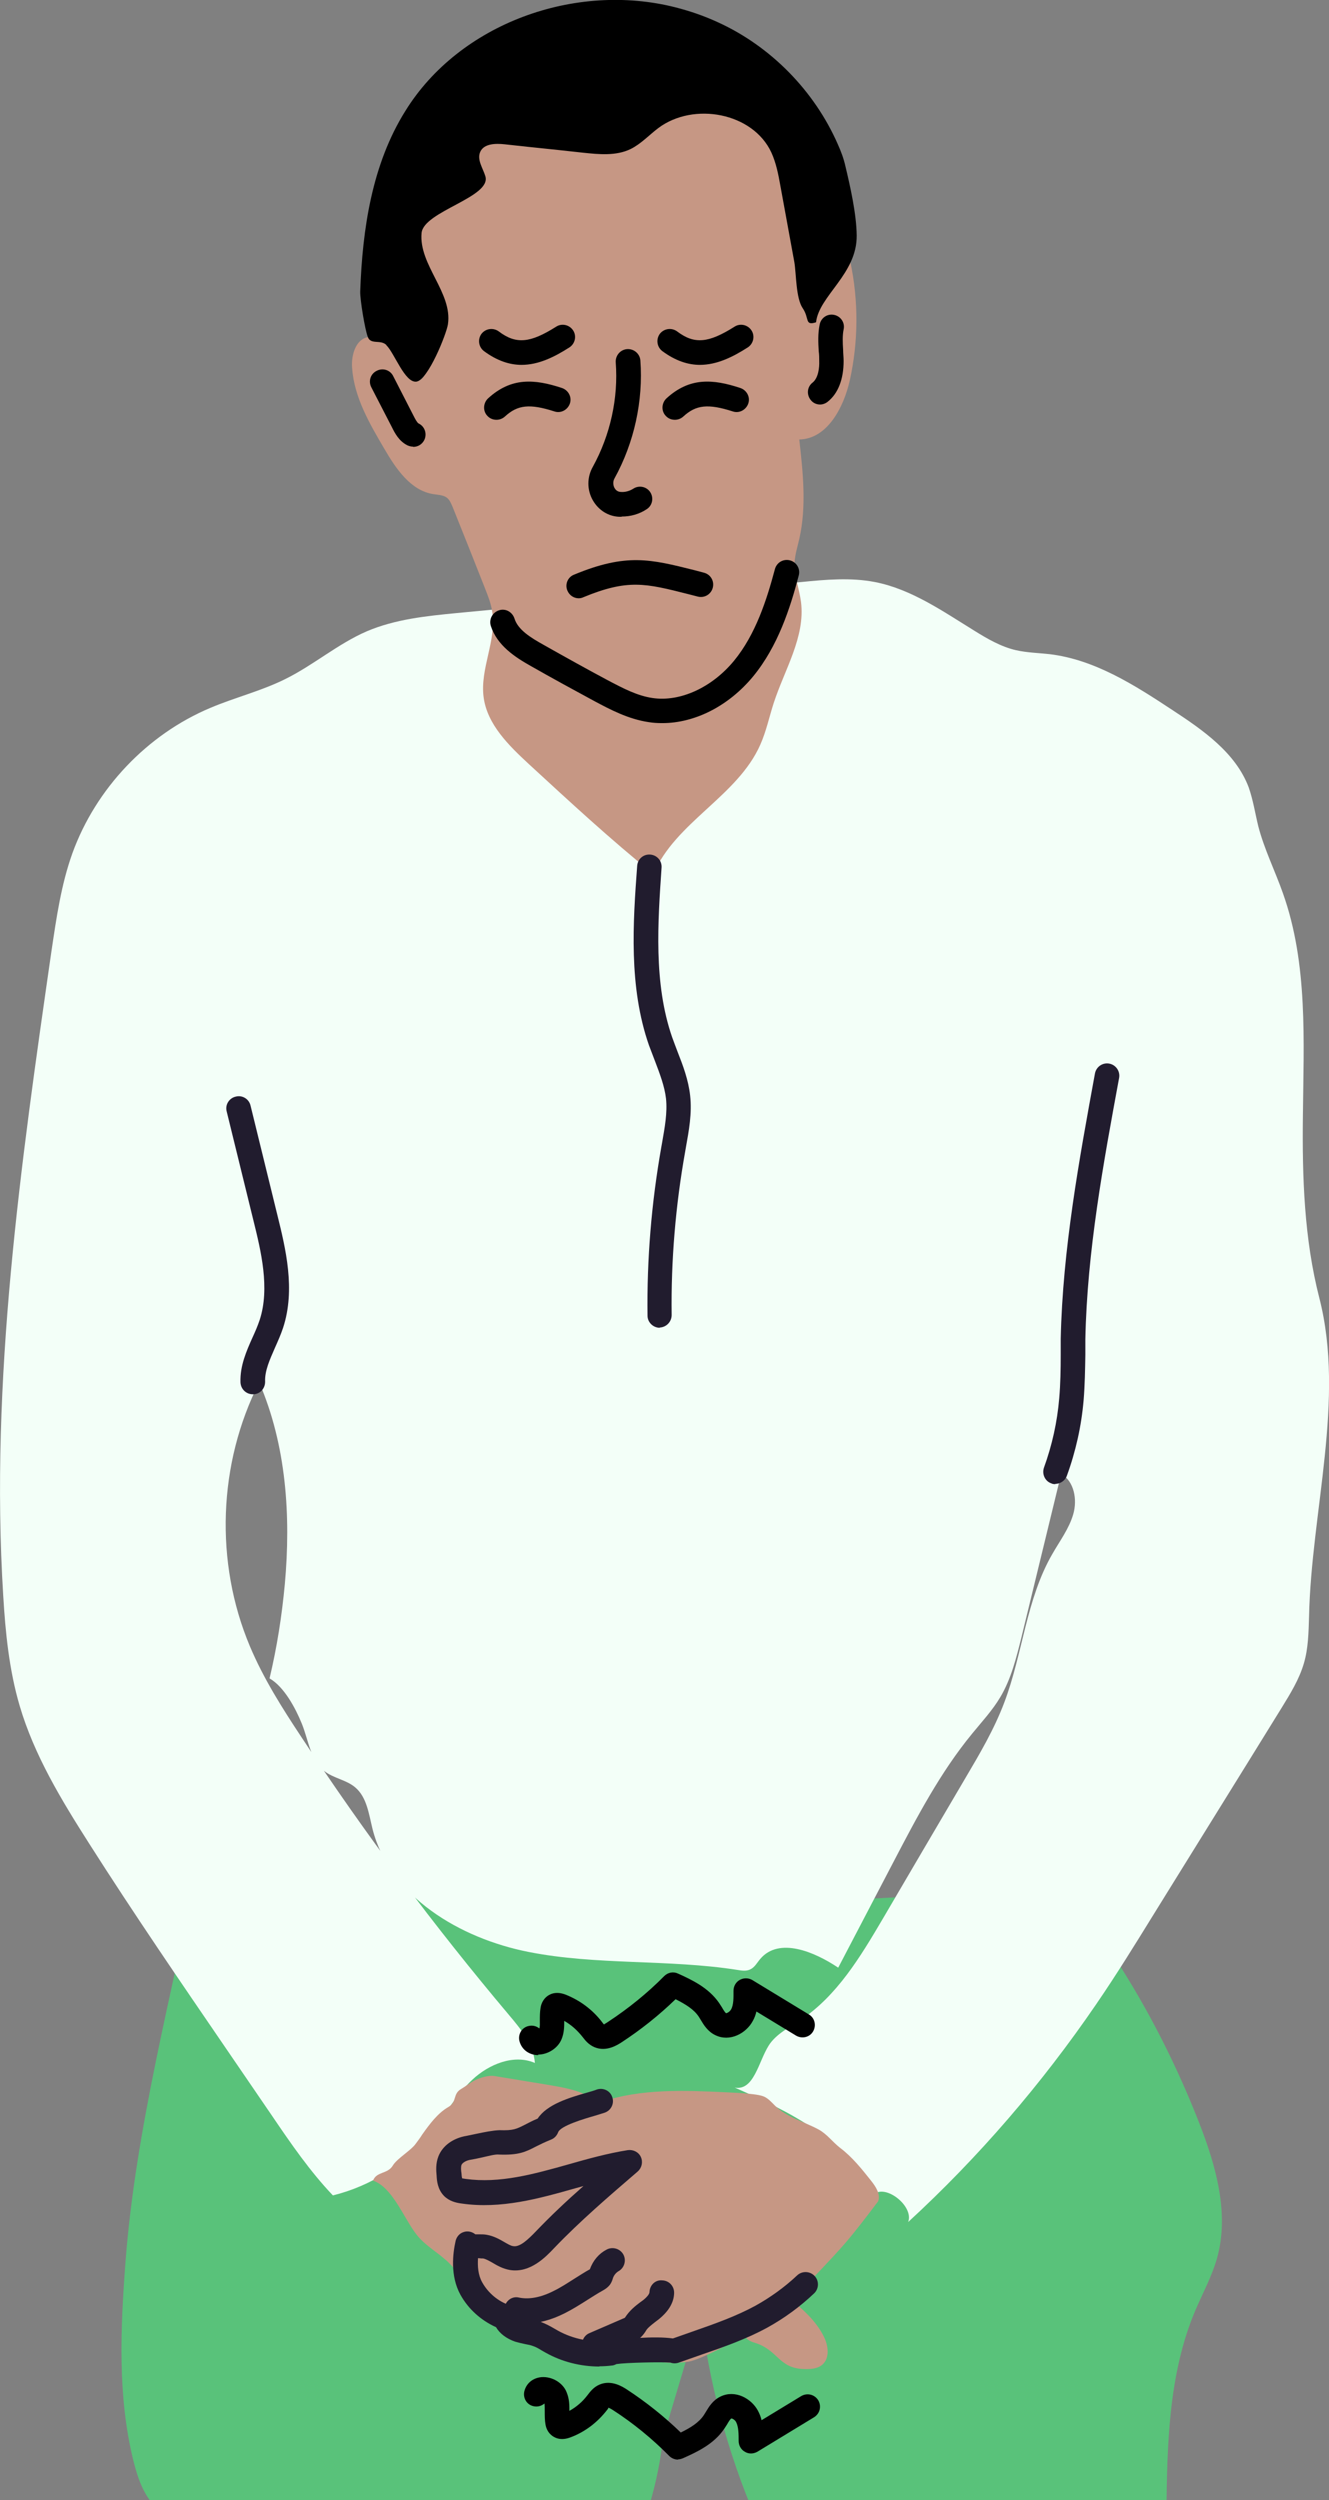 <svg width="84" height="158" viewBox="0 0 84 158" fill="none" xmlns="http://www.w3.org/2000/svg">
<rect x="0" y="0" width="84" height="158" fill="#808080" stroke="none"/>
<g clip-path="url(#clip0_11603_4557)">
<path d="M12.551 117.595C21.553 117.424 30.616 117.269 39.492 118.825C41.797 119.229 44.087 119.743 46.422 119.991C51.764 120.536 57.152 119.556 62.509 119.851C64.798 119.976 67.212 120.412 68.941 121.921C69.766 122.636 70.374 123.554 70.95 124.488C72.85 127.522 74.454 130.743 75.762 134.072C76.852 136.842 77.724 139.891 76.914 142.739C76.587 143.874 76.026 144.901 75.559 145.99C73.846 150.02 73.768 154.532 73.722 158.92C68.302 160.227 62.727 161.549 57.183 160.88C53.991 160.507 50.907 159.465 47.73 159.044C45.971 154.937 44.818 150.565 44.273 146.131C43.479 148.776 42.7 151.421 41.906 154.066C41.61 156.82 40.816 159.527 39.586 162.016C32.002 160.211 24.153 159.48 16.351 159.854C13.984 159.962 11.228 160.04 9.67 158.251C9.001 157.489 8.674 156.477 8.425 155.481C7.428 151.421 7.615 147.189 7.926 143.019C8.565 134.508 10.885 125.966 12.551 117.595Z" fill="#59C27A"/>
<path d="M57.387 140.435C61.856 136.328 65.843 131.691 69.269 126.681C70.561 124.799 71.76 122.854 72.96 120.909C75.638 116.583 78.332 112.258 81.011 107.917C81.556 107.03 82.116 106.128 82.412 105.116C82.692 104.167 82.708 103.156 82.739 102.16C82.879 95.532 85.028 88.453 83.393 82.043C82.428 78.293 82.303 74.388 82.35 70.513C82.397 65.783 82.677 60.913 81.088 56.448C80.59 55.032 79.905 53.663 79.531 52.216C79.329 51.391 79.204 50.551 78.924 49.758C78.099 47.564 76.027 46.132 74.081 44.857C71.698 43.285 69.191 41.683 66.341 41.34C65.64 41.263 64.924 41.247 64.223 41.091C63.273 40.873 62.417 40.376 61.591 39.862C59.598 38.633 57.605 37.233 55.3 36.782C53.774 36.486 52.185 36.626 50.644 36.782C43.371 37.45 36.13 38.042 28.873 38.742C26.942 38.929 24.98 39.131 23.189 39.893C21.351 40.687 19.809 42.04 18.003 42.927C16.492 43.674 14.842 44.079 13.3 44.732C9.298 46.413 6.058 49.836 4.579 53.912C3.863 55.904 3.567 58.004 3.255 60.089C1.309 73.594 -0.638 87.208 0.203 100.822C0.343 103.172 0.577 105.537 1.246 107.808C2.165 110.92 3.863 113.721 5.607 116.459C8.426 120.893 11.4 125.234 14.359 129.56C15.309 130.944 16.259 132.345 17.209 133.729C18.392 135.472 19.591 137.215 21.04 138.739C23.438 138.148 25.634 136.763 27.191 134.834C28.094 133.714 28.81 132.407 29.854 131.427C30.897 130.447 32.486 129.793 33.809 130.369C33.716 129.186 32.906 128.206 32.143 127.304C27.44 121.718 23.064 115.868 19.046 109.769C17.831 107.933 16.648 106.066 15.791 104.027C13.565 98.737 13.783 92.483 16.383 87.364C18.096 91.331 18.392 95.797 18.003 100.107C17.816 102.114 17.505 104.105 17.037 106.066C17.956 106.595 18.672 107.933 19.077 108.928C19.498 109.971 19.622 111.247 20.51 111.931C21.086 112.383 21.896 112.476 22.457 112.958C23.189 113.581 23.313 114.639 23.547 115.588C24.637 119.866 29.075 122.496 33.404 123.352C37.734 124.207 42.234 123.803 46.595 124.487C46.875 124.534 47.171 124.581 47.42 124.456C47.7 124.332 47.856 124.021 48.059 123.787C49.242 122.403 51.469 123.336 52.98 124.347C54.132 122.138 55.3 119.913 56.452 117.704C57.932 114.872 59.427 112.009 61.451 109.551C62.059 108.804 62.728 108.088 63.226 107.248C63.912 106.097 64.239 104.759 64.566 103.452C65.407 100.013 66.232 96.575 67.073 93.136C67.898 93.618 68.101 94.77 67.836 95.688C67.571 96.606 66.98 97.384 66.512 98.208C64.862 101.056 64.644 104.51 63.476 107.59C62.837 109.286 61.918 110.842 60.999 112.398C59.255 115.354 57.527 118.311 55.783 121.282C54.381 123.663 52.902 126.121 50.612 127.646C49.88 128.128 49.055 128.533 48.588 129.264C47.934 130.306 47.654 132.142 46.439 131.925C49.912 133.449 53.696 135.285 55.144 138.771C55.814 137.884 57.791 139.377 57.402 140.42L57.387 140.435Z" fill="#F3FFF8"/>
<path d="M34.027 129.871C34.027 129.871 33.949 129.871 33.918 129.871C33.373 129.824 32.953 129.482 32.828 128.968C32.735 128.548 32.984 128.128 33.404 128.035C33.654 127.972 33.903 128.035 34.09 128.19C34.136 128.05 34.121 127.879 34.121 127.708C34.121 127.428 34.121 127.148 34.167 126.883C34.183 126.774 34.245 126.463 34.51 126.214C34.697 126.043 35.102 125.794 35.771 126.059C36.659 126.416 37.438 126.992 38.029 127.755C38.092 127.832 38.139 127.91 38.185 127.941C38.185 127.91 38.279 127.879 38.434 127.77C39.711 126.93 40.91 125.965 41.985 124.876C42.219 124.643 42.561 124.581 42.857 124.721C43.714 125.11 44.788 125.607 45.458 126.588L45.629 126.852C45.707 126.992 45.831 127.194 45.894 127.226C45.941 127.226 46.112 127.148 46.205 126.992C46.377 126.697 46.361 126.23 46.361 125.81C46.361 125.53 46.501 125.265 46.75 125.125C46.999 124.985 47.295 124.985 47.544 125.125L51.126 127.303C51.5 127.521 51.609 128.003 51.391 128.377C51.173 128.75 50.69 128.859 50.316 128.641L47.809 127.117C47.763 127.319 47.685 127.537 47.576 127.723C47.155 128.501 46.127 129.061 45.209 128.61C44.726 128.377 44.477 127.957 44.29 127.646L44.165 127.443C43.854 126.977 43.34 126.665 42.701 126.339C41.658 127.35 40.506 128.268 39.291 129.061C39.026 129.233 38.325 129.684 37.578 129.373C37.204 129.217 36.986 128.937 36.83 128.735C36.488 128.299 36.099 127.957 35.662 127.708C35.662 128.066 35.662 128.47 35.491 128.875C35.258 129.435 34.635 129.839 34.012 129.839L34.027 129.871Z" fill="black"/>
<path d="M42.856 155.435C42.654 155.435 42.451 155.357 42.296 155.201C41.221 154.112 40.022 153.132 38.745 152.307C38.574 152.198 38.496 152.167 38.449 152.152C38.465 152.167 38.418 152.245 38.387 152.276C37.764 153.085 36.985 153.676 36.082 154.019C35.412 154.283 35.008 154.034 34.821 153.863C34.556 153.63 34.493 153.303 34.478 153.21C34.431 152.945 34.431 152.665 34.431 152.385C34.431 152.198 34.431 152.027 34.416 151.887C34.229 152.043 33.98 152.121 33.715 152.058C33.294 151.965 33.045 151.545 33.139 151.125C33.263 150.611 33.684 150.269 34.229 150.222C34.898 150.176 35.584 150.58 35.817 151.187C35.989 151.607 35.989 151.996 35.989 152.354C36.44 152.105 36.814 151.778 37.125 151.374C37.312 151.125 37.53 150.845 37.904 150.689C38.651 150.378 39.352 150.829 39.617 151C40.832 151.794 41.984 152.712 43.028 153.723C43.666 153.412 44.18 153.085 44.491 152.618L44.616 152.416C44.803 152.105 45.052 151.685 45.535 151.452C46.453 151 47.481 151.56 47.902 152.338C48.011 152.541 48.089 152.743 48.135 152.945L50.643 151.42C51.016 151.203 51.483 151.312 51.717 151.685C51.935 152.058 51.826 152.525 51.452 152.759L47.871 154.937C47.621 155.077 47.326 155.092 47.076 154.937C46.827 154.797 46.687 154.532 46.687 154.252C46.687 153.848 46.687 153.381 46.531 153.07C46.453 152.914 46.267 152.821 46.22 152.836C46.158 152.867 46.033 153.07 45.955 153.21L45.784 153.474C45.13 154.454 44.055 154.952 43.183 155.341C43.074 155.388 42.965 155.419 42.856 155.419V155.435Z" fill="black"/>
<path d="M31.256 131.194C32.423 131.38 33.576 131.583 34.744 131.769C35.554 131.909 36.363 132.05 37.095 132.407C38.123 132.921 38.886 133.808 39.618 134.679C40.739 136.017 41.876 137.355 42.998 138.709C43.683 139.533 44.383 140.358 45.131 141.12C46.61 142.63 48.308 143.905 49.927 145.259C50.753 145.944 51.578 146.675 52.061 147.64C52.357 148.215 52.466 149.024 51.967 149.444C51.656 149.709 51.189 149.725 50.768 149.709C49.196 149.647 49.18 148.495 47.685 148.044C47.405 147.966 47.078 147.795 47.093 147.515C46.501 147.951 44.259 149.118 43.542 149.242C42.67 149.382 41.783 149.289 40.895 149.18C38.699 148.931 36.472 148.666 34.464 147.749C33.342 147.235 32.315 146.535 31.302 145.835C30.695 145.415 30.072 144.995 29.574 144.434C29.169 143.999 28.857 143.485 28.437 143.065C27.767 142.381 26.88 141.945 26.303 141.183C25.525 140.171 24.793 138.211 23.578 137.806C23.796 137.215 24.497 137.402 24.824 136.857C25.104 136.39 25.976 135.908 26.288 135.457C26.428 135.27 26.568 135.084 26.693 134.881C27.16 134.228 27.658 133.543 28.359 133.139C28.889 132.827 28.608 132.33 29.138 132.018C29.433 131.847 29.714 131.614 30.025 131.458C30.337 131.303 30.897 131.132 31.24 131.194H31.256Z" fill="#C69784"/>
<path d="M31.956 146.457C31.052 146.146 30.274 145.492 29.807 144.652C29.339 143.812 29.37 142.723 29.573 141.789C29.869 142.023 30.305 141.945 30.679 142.007C31.286 142.116 31.753 142.645 32.361 142.739C33.186 142.863 33.887 142.194 34.463 141.587C36.129 139.845 37.967 138.258 39.804 136.702C36.285 137.277 32.859 139.02 29.324 138.522C29.075 138.491 28.826 138.429 28.654 138.258C28.452 138.055 28.421 137.744 28.405 137.464C28.389 137.168 28.358 136.857 28.467 136.593C28.654 136.126 29.152 135.861 29.651 135.784C30.149 135.706 31.068 135.426 31.582 135.441C33.155 135.488 33.108 135.115 34.572 134.539C34.914 133.59 37.048 133.154 38.014 132.827C40.521 131.987 43.23 132.096 45.878 132.221C46.469 132.252 47.015 132.267 47.606 132.345C47.84 132.376 48.089 132.407 48.307 132.501C48.572 132.625 48.774 132.859 48.977 133.061C49.724 133.808 50.814 134.072 51.733 134.57C52.263 134.85 52.636 135.379 53.104 135.737C53.867 136.313 54.474 137.075 55.066 137.822C55.362 138.195 55.673 138.678 55.502 139.113C54.832 140 54.163 140.887 53.446 141.727C52.963 142.287 52.465 142.816 51.967 143.345C51.624 143.703 51.297 144.061 50.939 144.403C50.098 145.197 49.164 145.881 48.151 146.442C46.89 147.126 45.535 147.609 44.196 148.075C43.698 148.246 43.199 148.433 42.685 148.604C42.779 148.48 38.527 148.526 38.621 148.744C37.344 148.884 36.036 148.62 34.914 147.997C34.619 147.826 34.323 147.64 34.011 147.531C33.638 147.391 33.233 147.375 32.859 147.251C32.485 147.126 32.08 146.846 31.987 146.473L31.956 146.457Z" fill="#C69784"/>
<path d="M37.89 149.553C36.707 149.553 35.523 149.258 34.495 148.682L34.246 148.542C34.075 148.433 33.888 148.324 33.701 148.262C33.545 148.2 33.374 148.168 33.203 148.137C32.985 148.091 32.782 148.044 32.564 147.982C32.019 147.795 31.583 147.468 31.35 147.064C30.415 146.644 29.606 145.928 29.107 145.025C28.438 143.827 28.625 142.38 28.796 141.618C28.858 141.354 29.045 141.136 29.294 141.058C29.543 140.965 29.839 141.027 30.042 141.198C30.042 141.198 30.213 141.198 30.306 141.198C30.462 141.198 30.618 141.198 30.774 141.229C31.21 141.307 31.568 141.509 31.864 141.68C32.082 141.805 32.284 141.929 32.44 141.945C32.86 142.023 33.39 141.509 33.857 141.027C34.822 140.016 35.835 139.066 36.878 138.148C36.707 138.195 36.535 138.242 36.364 138.288C34.059 138.942 31.661 139.611 29.185 139.253C28.811 139.206 28.391 139.098 28.064 138.771C27.659 138.351 27.612 137.822 27.597 137.495C27.566 137.168 27.534 136.733 27.706 136.281C27.97 135.597 28.64 135.114 29.497 134.974C29.652 134.943 29.87 134.897 30.088 134.85C30.602 134.741 31.147 134.632 31.568 134.617C32.455 134.648 32.642 134.539 33.172 134.274C33.39 134.165 33.639 134.025 33.982 133.885C34.573 132.983 35.975 132.563 37.127 132.236C37.345 132.174 37.563 132.112 37.719 132.049C38.124 131.909 38.576 132.127 38.7 132.532C38.84 132.936 38.622 133.372 38.217 133.512C38.031 133.574 37.812 133.636 37.563 133.714C36.972 133.885 35.414 134.336 35.274 134.757C35.196 134.959 35.041 135.13 34.838 135.208C34.418 135.379 34.137 135.519 33.888 135.643C33.203 136.001 32.767 136.204 31.537 136.157C31.303 136.126 30.805 136.266 30.447 136.344C30.182 136.406 29.933 136.452 29.746 136.484C29.465 136.53 29.232 136.67 29.17 136.81C29.123 136.935 29.138 137.168 29.17 137.355C29.17 137.417 29.185 137.604 29.216 137.666C29.216 137.666 29.279 137.666 29.434 137.697C31.583 137.993 33.717 137.402 35.975 136.764C37.174 136.421 38.42 136.079 39.681 135.877C40.024 135.83 40.366 136.001 40.507 136.312C40.647 136.624 40.569 136.997 40.304 137.23C38.513 138.771 36.66 140.358 35.025 142.069C34.495 142.629 33.514 143.656 32.237 143.454C31.786 143.376 31.428 143.174 31.116 142.987C30.898 142.863 30.696 142.754 30.54 142.723C30.462 142.723 30.369 142.723 30.275 142.707C30.26 142.707 30.229 142.707 30.213 142.707C30.182 143.205 30.213 143.765 30.478 144.232C30.851 144.901 31.474 145.43 32.206 145.679C32.455 145.772 32.642 145.975 32.705 146.239C32.72 146.27 32.845 146.395 33.063 146.457C33.218 146.504 33.359 146.535 33.514 146.566C33.764 146.613 33.997 146.659 34.231 146.753C34.511 146.861 34.776 147.001 35.041 147.157L35.258 147.282C36.24 147.826 37.377 148.044 38.498 147.935C39.292 147.811 41.379 147.608 42.531 147.779L43.901 147.297C45.194 146.846 46.549 146.364 47.748 145.71C48.698 145.181 49.586 144.543 50.38 143.796C50.691 143.501 51.19 143.516 51.486 143.827C51.781 144.139 51.766 144.637 51.454 144.932C50.567 145.772 49.57 146.504 48.495 147.095C47.187 147.811 45.77 148.308 44.415 148.775L42.905 149.304C42.733 149.366 42.547 149.366 42.375 149.304C41.799 149.258 39.572 149.304 38.965 149.398C38.871 149.444 38.762 149.491 38.653 149.491C38.404 149.522 38.139 149.538 37.875 149.538L37.89 149.553Z" fill="#211C2E"/>
<path d="M50.722 19.465C51.874 18.656 52.902 17.675 53.743 16.54C54.272 18.998 54.257 21.581 53.712 24.039C53.322 25.766 52.279 27.742 50.519 27.773C50.753 29.858 50.986 32.005 50.519 34.059C50.41 34.541 50.255 35.024 50.223 35.522C50.177 36.377 50.519 37.186 50.628 38.042C50.908 40.252 49.585 42.321 48.9 44.437C48.619 45.308 48.432 46.211 48.059 47.051C46.626 50.318 42.686 51.952 41.3 55.235C38.575 53.041 36.005 50.66 33.436 48.295C32.159 47.113 30.804 45.791 30.57 44.079C30.321 42.274 31.396 40.485 31.115 38.68C31.038 38.136 30.835 37.638 30.633 37.124C29.963 35.428 29.293 33.732 28.608 32.036C28.515 31.819 28.421 31.585 28.234 31.445C28.001 31.274 27.674 31.274 27.393 31.227C25.961 31.009 25.026 29.625 24.294 28.364C23.36 26.777 22.379 25.097 22.255 23.246C22.192 22.452 22.473 21.441 23.267 21.301C23.983 21.161 24.575 21.861 24.933 22.499C25.291 23.137 25.634 23.899 26.335 24.101C26.802 24.024 27.035 23.432 26.942 22.965C26.849 22.499 26.521 22.11 26.272 21.705C25.649 20.678 25.4 19.465 25.322 18.267C25.058 14.735 26.054 11.125 28.063 8.2C28.359 7.764 28.702 7.329 29.169 7.08C29.496 6.893 29.885 6.815 30.259 6.753C34.464 5.944 38.762 5.586 43.06 5.68C44.103 5.711 44.913 6.364 45.738 6.986C46.875 7.842 48.355 8.278 49.289 9.367C50.239 10.472 50.426 12.012 50.581 13.459C50.659 14.252 50.753 15.046 50.644 15.824C50.566 16.415 50.364 17.006 50.472 17.598C50.581 18.251 50.893 18.827 50.768 19.465H50.722Z" fill="#C69784"/>
<path d="M24.419 21.799C24.045 21.441 23.438 21.799 23.251 21.301C23.064 20.834 22.753 18.92 22.768 18.422C22.908 14.455 23.516 10.378 25.618 7.017C29.044 1.478 36.363 -1.151 42.701 0.467C43.62 0.701 44.523 1.012 45.395 1.416C48.728 2.941 51.469 5.742 52.948 9.102C53.151 9.554 53.322 10.005 53.431 10.487C53.743 11.794 54.132 13.521 54.148 14.875C54.179 17.317 51.765 18.687 51.578 20.367C50.846 20.6 51.173 20.118 50.737 19.48C50.301 18.842 50.332 17.317 50.208 16.571C49.912 14.953 49.616 13.334 49.32 11.716C49.195 11.016 49.055 10.3 48.759 9.647C47.591 7.111 43.838 6.426 41.611 8.091C41.035 8.527 40.521 9.087 39.867 9.414C38.948 9.865 37.858 9.756 36.83 9.647C34.152 9.351 34.572 9.414 31.894 9.118C31.318 9.056 30.586 9.071 30.352 9.6C30.134 10.098 30.523 10.627 30.679 11.141C31.069 12.463 26.786 13.35 26.646 14.719C26.459 16.742 28.608 18.484 28.312 20.491C28.219 21.114 27.051 24.023 26.319 24.117C25.587 24.21 24.933 22.312 24.419 21.814V21.799Z" fill="black"/>
<path d="M41.706 83.909C41.285 83.909 40.927 83.567 40.927 83.147C40.88 79.584 41.176 76.005 41.799 72.489L41.846 72.225C42.017 71.244 42.188 70.326 42.095 69.424C42.002 68.63 41.706 67.868 41.394 67.043C41.27 66.717 41.145 66.39 41.02 66.063C39.728 62.36 40.008 58.299 40.273 54.721C40.304 54.285 40.662 53.974 41.098 54.005C41.534 54.036 41.846 54.41 41.815 54.83C41.581 58.253 41.301 62.142 42.484 65.55C42.593 65.861 42.718 66.172 42.827 66.468C43.169 67.339 43.512 68.242 43.621 69.237C43.746 70.358 43.543 71.447 43.356 72.489L43.31 72.754C42.702 76.161 42.406 79.646 42.453 83.1C42.453 83.536 42.111 83.878 41.69 83.894L41.706 83.909Z" fill="#211C2E"/>
<path d="M15.978 88.111C15.558 88.111 15.215 87.784 15.199 87.348C15.168 86.306 15.573 85.388 15.963 84.517C16.134 84.143 16.29 83.785 16.414 83.412C17.068 81.405 16.492 79.04 16.025 77.157L14.327 70.234C14.218 69.813 14.483 69.393 14.903 69.3C15.324 69.191 15.744 69.456 15.838 69.876L17.535 76.799C18.049 78.884 18.688 81.483 17.893 83.91C17.753 84.33 17.567 84.75 17.38 85.17C17.053 85.917 16.726 86.633 16.757 87.317C16.757 87.753 16.43 88.111 15.994 88.111H15.978Z" fill="#211C2E"/>
<path d="M66.716 93.79C66.622 93.79 66.544 93.79 66.451 93.743C66.046 93.603 65.844 93.152 65.984 92.747C66.498 91.332 66.825 89.853 66.949 88.36C67.027 87.457 67.043 86.524 67.043 85.606V84.61C67.167 78.931 68.211 73.283 69.207 67.838C69.285 67.417 69.69 67.137 70.111 67.215C70.531 67.293 70.811 67.698 70.734 68.118C69.737 73.516 68.709 79.087 68.6 84.641V85.621C68.584 86.555 68.569 87.52 68.491 88.484C68.351 90.118 67.993 91.721 67.432 93.261C67.323 93.572 67.012 93.774 66.7 93.774L66.716 93.79Z" fill="#211C2E"/>
<path d="M41.844 45.697C41.564 45.697 41.284 45.681 41.003 45.635C39.711 45.448 38.543 44.825 37.608 44.328C36.254 43.596 34.914 42.865 33.575 42.103C32.547 41.527 31.426 40.796 31.021 39.551C30.897 39.146 31.115 38.711 31.535 38.571C31.94 38.431 32.376 38.664 32.516 39.084C32.734 39.8 33.544 40.298 34.354 40.749C35.678 41.496 37.017 42.243 38.356 42.958C39.415 43.519 40.287 43.97 41.237 44.11C42.997 44.374 45.006 43.441 46.392 41.76C47.762 40.096 48.463 37.902 48.977 35.972C49.086 35.552 49.506 35.303 49.927 35.412C50.347 35.521 50.596 35.941 50.487 36.361C49.942 38.446 49.164 40.842 47.606 42.741C46.065 44.608 43.931 45.697 41.86 45.697H41.844Z" fill="black"/>
<path d="M32.969 23.058C32.222 23.058 31.427 22.809 30.587 22.187C30.244 21.923 30.182 21.44 30.431 21.098C30.696 20.756 31.178 20.693 31.521 20.942C32.611 21.767 33.499 21.689 35.149 20.647C35.508 20.413 35.99 20.522 36.224 20.88C36.458 21.238 36.349 21.72 35.99 21.954C35.04 22.561 34.044 23.058 32.954 23.058H32.969Z" fill="black"/>
<path d="M31.379 26.528C31.161 26.528 30.959 26.45 30.803 26.279C30.507 25.968 30.538 25.47 30.85 25.174C32.314 23.837 33.777 23.945 35.522 24.521C35.926 24.661 36.16 25.097 36.02 25.501C35.88 25.906 35.444 26.139 35.039 25.999C33.481 25.501 32.718 25.579 31.909 26.326C31.753 26.466 31.566 26.528 31.379 26.528Z" fill="black"/>
<path d="M44.243 23.058C43.495 23.058 42.701 22.809 41.86 22.187C41.517 21.923 41.455 21.44 41.704 21.098C41.969 20.756 42.452 20.693 42.794 20.942C43.885 21.767 44.772 21.689 46.423 20.647C46.781 20.413 47.264 20.522 47.497 20.88C47.731 21.238 47.622 21.72 47.264 21.954C46.314 22.561 45.317 23.058 44.227 23.058H44.243Z" fill="black"/>
<path d="M42.655 26.528C42.437 26.528 42.234 26.45 42.078 26.279C41.782 25.968 41.814 25.47 42.125 25.174C43.589 23.837 45.053 23.945 46.797 24.521C47.202 24.661 47.435 25.097 47.295 25.501C47.155 25.906 46.719 26.139 46.314 25.999C44.757 25.501 43.994 25.579 43.184 26.326C43.028 26.466 42.841 26.528 42.655 26.528Z" fill="black"/>
<path d="M39.292 32.658C39.292 32.658 39.198 32.658 39.136 32.658C38.435 32.627 37.828 32.238 37.47 31.616C37.096 30.962 37.096 30.153 37.47 29.5C38.575 27.493 39.089 25.159 38.918 22.903C38.887 22.467 39.214 22.094 39.634 22.063C40.07 22.032 40.444 22.358 40.475 22.778C40.662 25.33 40.086 27.975 38.84 30.231C38.716 30.449 38.762 30.698 38.84 30.838C38.903 30.947 39.011 31.071 39.214 31.087C39.51 31.118 39.806 31.025 40.024 30.884C40.382 30.651 40.865 30.744 41.098 31.102C41.332 31.46 41.238 31.942 40.88 32.176C40.413 32.487 39.868 32.643 39.292 32.643V32.658Z" fill="black"/>
<path d="M36.581 37.809C36.269 37.809 35.989 37.622 35.864 37.326C35.693 36.937 35.88 36.471 36.285 36.315C39.586 34.946 41.112 35.335 43.9 36.035L44.492 36.191C44.912 36.299 45.161 36.719 45.052 37.14C44.943 37.56 44.523 37.809 44.102 37.7L43.495 37.544C40.801 36.86 39.68 36.58 36.861 37.746C36.767 37.793 36.658 37.809 36.565 37.809H36.581Z" fill="black"/>
<path d="M26.102 28.225C25.992 28.225 25.868 28.194 25.759 28.147C25.214 27.882 24.949 27.353 24.778 27.011L23.47 24.475C23.267 24.086 23.423 23.619 23.812 23.433C24.202 23.23 24.669 23.386 24.856 23.775L26.164 26.326C26.226 26.451 26.366 26.715 26.46 26.762C26.849 26.949 27.005 27.416 26.818 27.805C26.678 28.085 26.413 28.24 26.117 28.24L26.102 28.225Z" fill="black"/>
<path d="M51.842 25.564C51.608 25.564 51.39 25.471 51.234 25.268C50.97 24.926 51.016 24.444 51.359 24.179C51.733 23.884 51.795 23.199 51.779 22.826C51.779 22.623 51.779 22.406 51.748 22.203C51.717 21.659 51.686 21.083 51.811 20.492C51.904 20.072 52.309 19.807 52.729 19.901C53.15 19.994 53.415 20.398 53.321 20.819C53.243 21.207 53.259 21.643 53.29 22.11C53.29 22.343 53.321 22.577 53.321 22.81C53.321 23.962 52.979 24.864 52.309 25.393C52.169 25.502 51.998 25.564 51.826 25.564H51.842Z" fill="black"/>
<path d="M33.28 146.784C33.015 146.784 32.735 146.753 32.486 146.706C32.065 146.613 31.8 146.208 31.894 145.788C31.987 145.368 32.392 145.088 32.813 145.197C33.435 145.321 34.167 145.197 34.993 144.777C35.444 144.559 35.865 144.279 36.285 144.014C36.612 143.812 36.939 143.594 37.282 143.408C37.484 142.848 37.858 142.412 38.341 142.163C38.715 141.961 39.197 142.101 39.4 142.474C39.602 142.848 39.462 143.33 39.088 143.532C38.933 143.626 38.808 143.781 38.746 143.952C38.715 144.061 38.668 144.217 38.559 144.372C38.403 144.575 38.216 144.684 38.107 144.746C37.765 144.932 37.438 145.15 37.111 145.353C36.644 145.648 36.176 145.944 35.678 146.193C34.837 146.613 34.027 146.831 33.264 146.831L33.28 146.784Z" fill="#211C2E"/>
<path d="M37.562 148.931C37.251 148.931 36.971 148.744 36.846 148.449C36.69 148.044 36.877 147.593 37.266 147.437L39.493 146.473C39.82 145.975 40.163 145.726 40.443 145.508L40.677 145.337C40.941 145.119 41.05 144.948 41.05 144.854C41.066 144.419 41.409 144.061 41.86 144.108C42.296 144.123 42.623 144.481 42.608 144.917C42.592 145.508 42.265 146.052 41.658 146.55L41.393 146.753C41.175 146.924 40.973 147.079 40.864 147.235C40.755 147.422 40.646 147.562 40.505 147.702C40.319 147.873 40.101 147.966 39.96 148.013L37.874 148.869C37.78 148.915 37.671 148.931 37.578 148.931H37.562Z" fill="#211C2E"/>
</g>
<defs>
<clipPath id="clip0_11603_4557">
<rect width="84" height="162" fill="white"/>
</clipPath>
</defs>
</svg>
